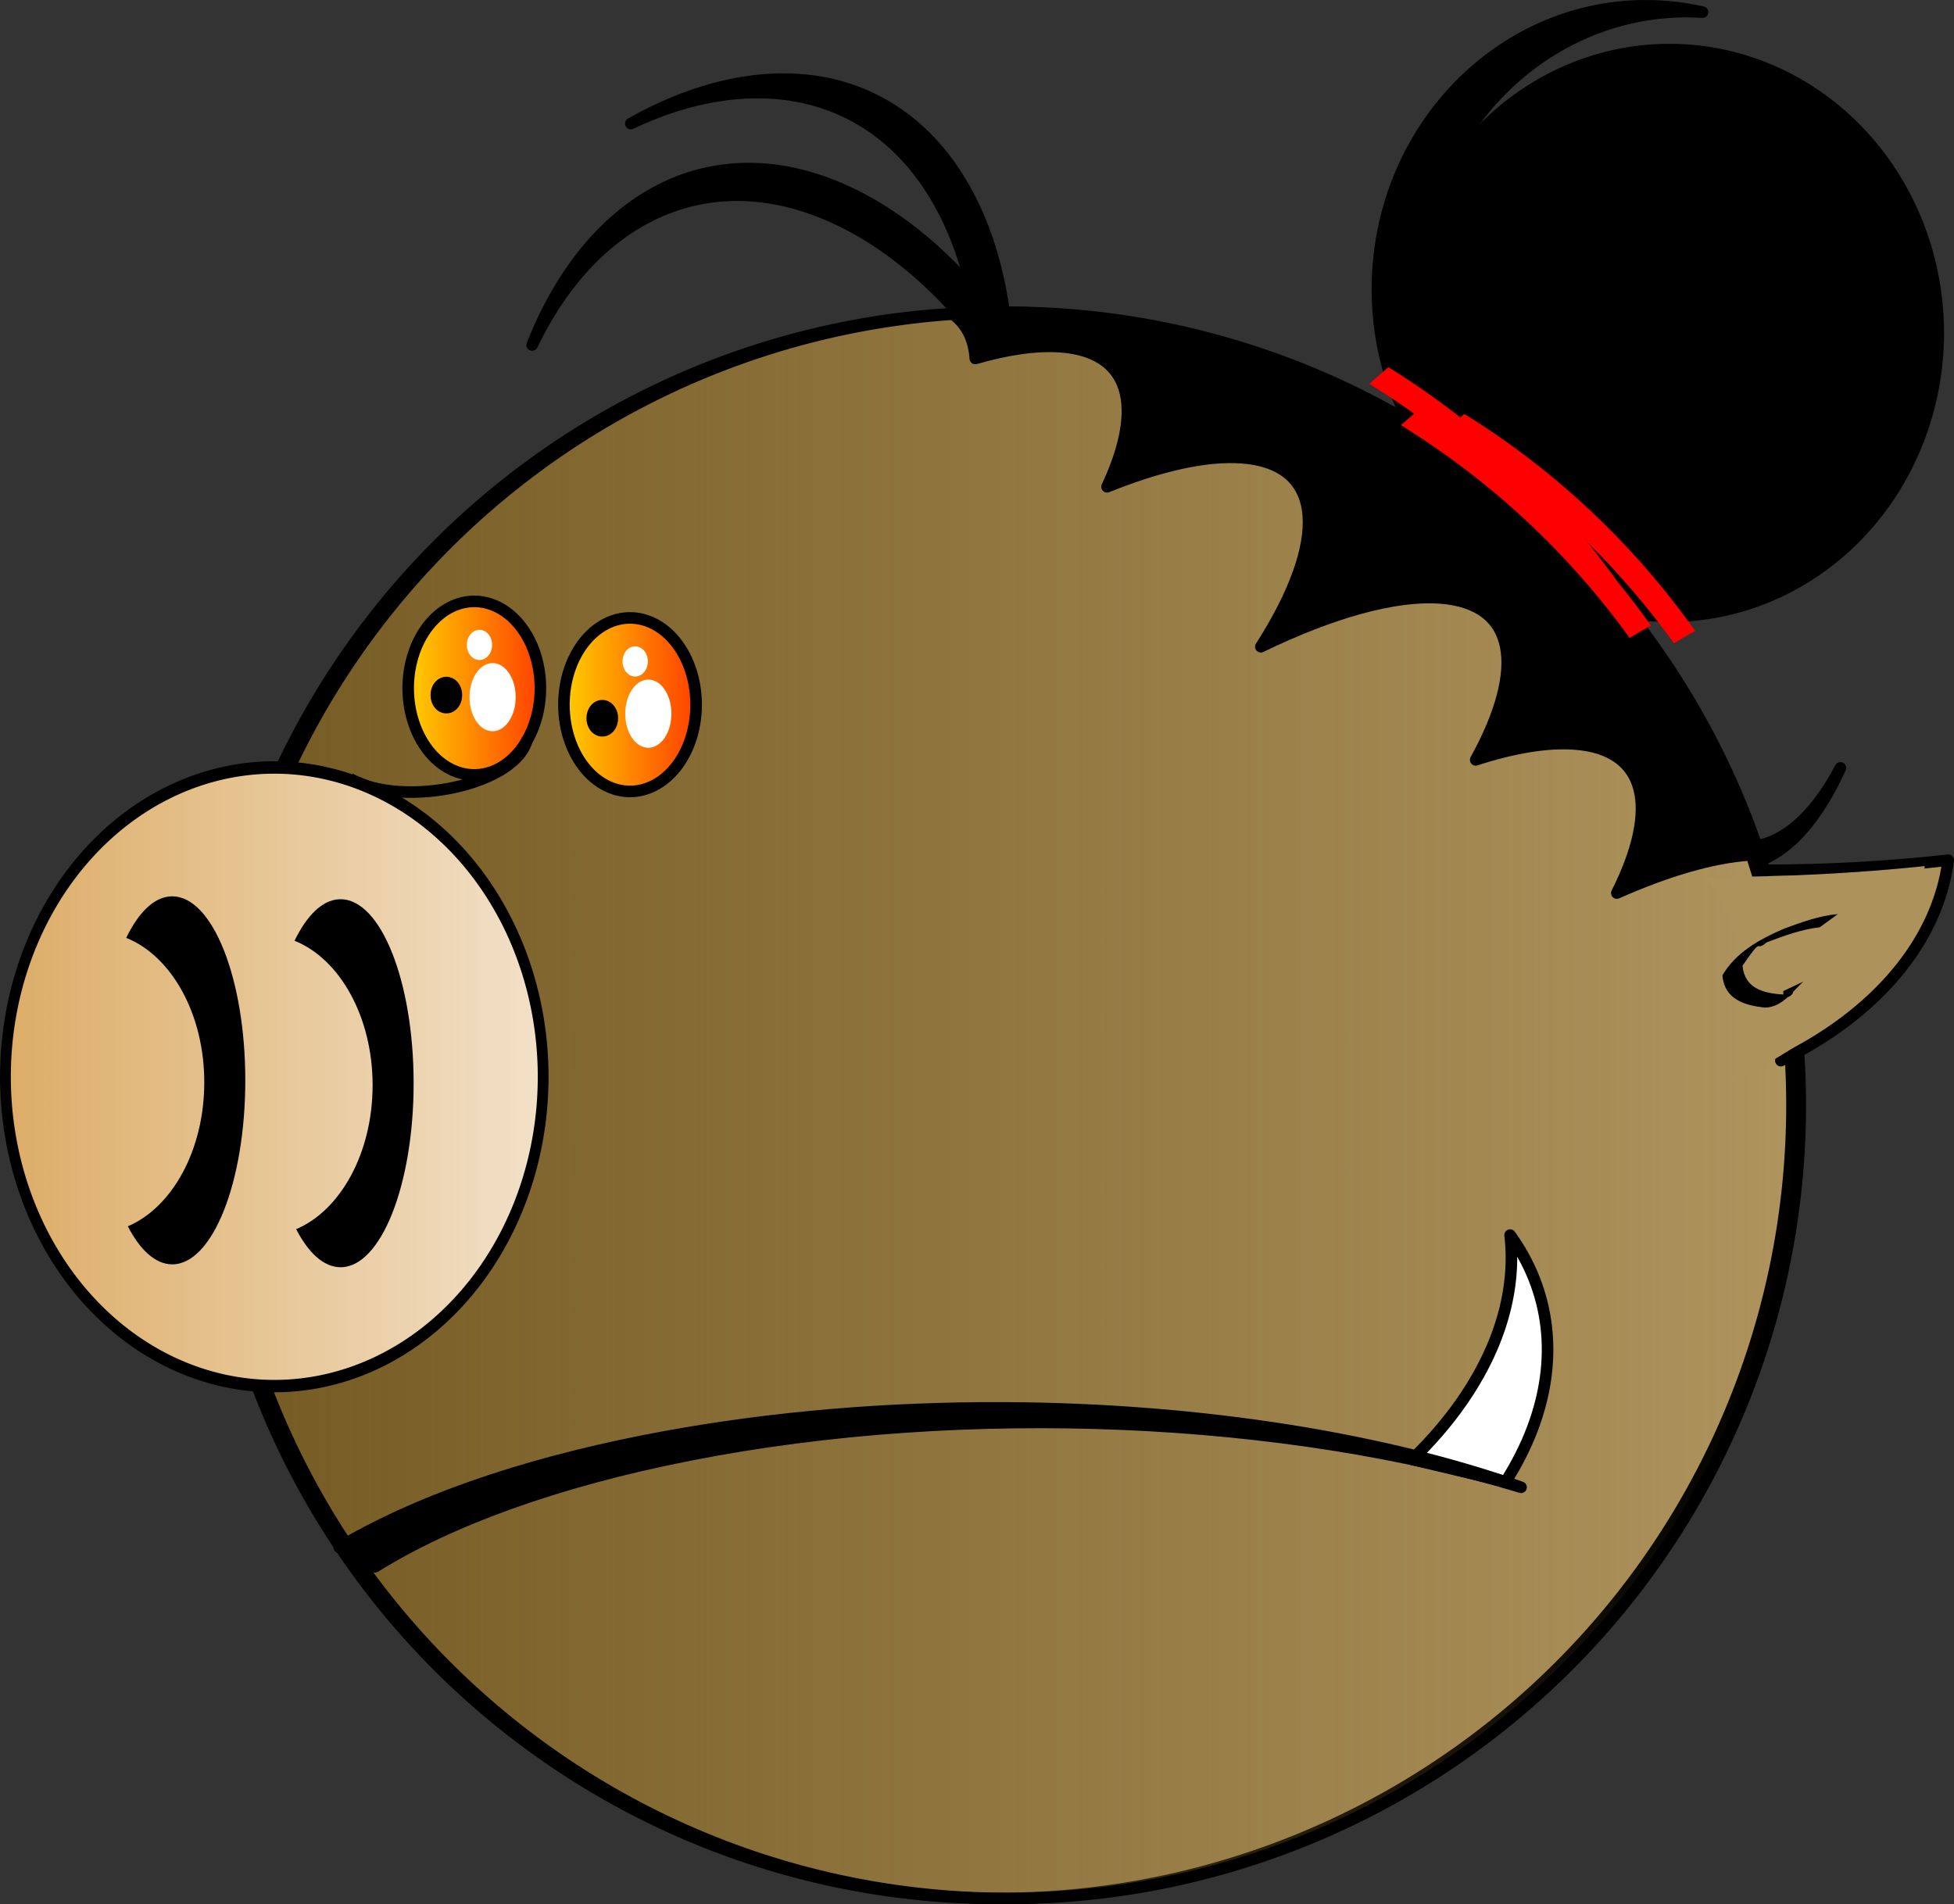 <?xml version="1.0" encoding="UTF-8" standalone="no"?>
<!-- Created with Inkscape (http://www.inkscape.org/) -->
<svg
   xmlns:dc="http://purl.org/dc/elements/1.1/"
   xmlns:cc="http://web.resource.org/cc/"
   xmlns:rdf="http://www.w3.org/1999/02/22-rdf-syntax-ns#"
   xmlns:svg="http://www.w3.org/2000/svg"
   xmlns="http://www.w3.org/2000/svg"
   xmlns:xlink="http://www.w3.org/1999/xlink"
   xmlns:sodipodi="http://sodipodi.sourceforge.net/DTD/sodipodi-0.dtd"
   xmlns:inkscape="http://www.inkscape.org/namespaces/inkscape"
   width="337.892"
   height="329.283"
   id="svg4177"
   sodipodi:version="0.32"
   inkscape:version="0.45"
   sodipodi:modified="true"
   version="1.0">
  <rect width="100%" height="100%" fill="#333333" stroke="none"/>
  <defs
     id="defs4179">
    <linearGradient
       inkscape:collect="always"
       xlink:href="#linearGradient2235"
       id="linearGradient3426"
       gradientUnits="userSpaceOnUse"
       x1="467.571"
       y1="250.219"
       x2="492.429"
       y2="250.219" />
    <linearGradient
       inkscape:collect="always"
       id="linearGradient2235">
      <stop
         style="stop-color:#ffd400;stop-opacity:1;"
         offset="0"
         id="stop2237" />
      <stop
         style="stop-color:#ffd400;stop-opacity:0;"
         offset="1"
         id="stop2239" />
    </linearGradient>
    <linearGradient
       inkscape:collect="always"
       xlink:href="#linearGradient2235"
       id="linearGradient3424"
       gradientUnits="userSpaceOnUse"
       x1="467.571"
       y1="250.219"
       x2="492.429"
       y2="250.219" />
    <linearGradient
       inkscape:collect="always"
       id="linearGradient2200">
      <stop
         style="stop-color:#dcac66;stop-opacity:1;"
         offset="0"
         id="stop2202" />
      <stop
         style="stop-color:#dcac66;stop-opacity:0;"
         offset="1"
         id="stop2204" />
    </linearGradient>
    <linearGradient
       inkscape:collect="always"
       xlink:href="#linearGradient2200"
       id="linearGradient3422"
       gradientUnits="userSpaceOnUse"
       x1="294.395"
       y1="326.648"
       x2="574.176"
       y2="326.648" />
    <linearGradient
       id="linearGradient2223">
      <stop
         style="stop-color:#745a22;stop-opacity:1;"
         offset="0"
         id="stop2225" />
      <stop
         style="stop-color:#745a22;stop-opacity:0;"
         offset="1"
         id="stop2227" />
    </linearGradient>
    <linearGradient
       inkscape:collect="always"
       xlink:href="#linearGradient2223"
       id="linearGradient3420"
       gradientUnits="userSpaceOnUse"
       x1="296.143"
       y1="326.648"
       x2="572.429"
       y2="326.648" />
  </defs>
  <sodipodi:namedview
     id="base"
     pagecolor="#ffffff"
     bordercolor="#666666"
     borderopacity="1.0"
     inkscape:pageopacity="0.0"
     inkscape:pageshadow="2"
     inkscape:zoom="0.35"
     inkscape:cx="375"
     inkscape:cy="520"
     inkscape:document-units="px"
     inkscape:current-layer="layer1"
     inkscape:window-width="786"
     inkscape:window-height="597"
     inkscape:window-x="183"
     inkscape:window-y="114" />
  <g
     inkscape:label="Calque 1"
     inkscape:groupmode="layer"
     id="layer1"
     transform="translate(-28.197,-30.578)">
    <g
       id="g3021"
       transform="translate(-27.234,3.363)">
      <g
         inkscape:export-filename="/home/mzi/Desktop/Tchili.png"
         inkscape:export-ydpi="51.788311"
         inkscape:export-xdpi="51.788311"
         transform="translate(-302.51,364.984)"
         id="g3386">
        <path
           style="fill:#000000;fill-opacity:1;fill-rule:evenodd;stroke:#000000;stroke-width:2;stroke-linecap:round;stroke-linejoin:round;stroke-miterlimit:4;stroke-dasharray:none;stroke-dashoffset:0;stroke-opacity:1"
           d="M 658.15,-188.294 C 658.072,-188.296 657.992,-188.305 657.913,-188.309 C 654.094,-188.491 650.236,-190.719 646.591,-195.192 C 642.263,-200.503 638.775,-208.336 636.277,-217.611 C 636.66,-219.015 637.062,-220.38 637.486,-221.705 C 640.002,-211.966 643.593,-203.749 648.085,-198.236 C 657.504,-186.677 668.372,-190.172 676.196,-204.984 C 671.231,-194.074 664.762,-188.124 658.15,-188.294 z "
           id="path1355" />
        <path
           style="fill:#000000;fill-opacity:1;fill-rule:evenodd;stroke:#000000;stroke-width:2;stroke-linecap:round;stroke-linejoin:round;stroke-miterlimit:4;stroke-dasharray:none;stroke-dashoffset:0;stroke-opacity:1"
           d="M 480.249,-307.868 C 480.403,-307.901 480.563,-307.927 480.717,-307.958 C 488.252,-309.491 496.482,-308.417 504.976,-304.365 C 515.061,-299.553 524.264,-291.119 531.967,-280.376 C 531.643,-278.397 531.269,-276.46 530.84,-274.565 C 522.962,-285.895 513.439,-294.775 502.972,-299.769 C 481.024,-310.24 460.799,-300.731 449.963,-278.111 C 456.383,-294.403 467.248,-305.027 480.249,-307.868 z "
           id="path1357" />
        <path
           style="fill:#000000;fill-opacity:1;fill-rule:evenodd;stroke:#000000;stroke-width:2;stroke-linecap:round;stroke-linejoin:round;stroke-miterlimit:4;stroke-dasharray:none;stroke-dashoffset:0;stroke-opacity:1"
           d="M 509.291,-320.447 C 509.432,-320.376 509.572,-320.295 509.712,-320.222 C 516.531,-316.669 522.249,-310.652 526.296,-302.156 C 531.101,-292.068 532.94,-279.72 532.159,-266.524 C 530.662,-265.191 529.152,-263.922 527.625,-262.72 C 528.639,-276.482 526.832,-289.377 521.845,-299.847 C 511.387,-321.802 489.687,-327.15 467.026,-316.399 C 482.272,-325.014 497.403,-326.426 509.291,-320.447 z "
           id="path1360" />
        <path
           style="fill:#000000;fill-opacity:1;fill-rule:evenodd;stroke:#000000;stroke-width:2;stroke-linecap:round;stroke-linejoin:round;stroke-miterlimit:4;stroke-dasharray:none;stroke-dashoffset:0;stroke-opacity:1"
           d="M 641.411,-336.764 C 616.315,-336.093 596.13,-314.385 596.13,-287.764 C 596.13,-261.73 615.432,-240.445 639.755,-238.889 C 618.869,-243.687 603.192,-263.312 603.192,-286.764 C 603.192,-313.808 624.011,-335.764 649.661,-335.764 C 650.563,-335.764 651.46,-335.724 652.349,-335.67 C 649.207,-336.378 645.939,-336.764 642.599,-336.764 C 642.198,-336.764 641.809,-336.775 641.411,-336.764 z "
           id="path1364" />
        <path
           sodipodi:type="arc"
           style="fill:#af945e;fill-opacity:1;fill-rule:evenodd;stroke:#000000;stroke-width:2;stroke-linecap:round;stroke-linejoin:round;stroke-miterlimit:4;stroke-dasharray:none;stroke-dashoffset:0;stroke-opacity:1"
           id="path1366"
           sodipodi:cx="434.28571"
           sodipodi:cy="326.64789"
           sodipodi:rx="137.14285"
           sodipodi:ry="137.14285"
           d="M 571.429 326.648 A 137.143 137.143 0 1 1  297.143,326.648 A 137.143 137.143 0 1 1  571.429 326.648 z"
           transform="translate(96.387,-473.277)" />
        <path
           sodipodi:type="arc"
           style="fill:url(#linearGradient3420);fill-opacity:1;fill-rule:evenodd;stroke:#000000;stroke-width:2;stroke-linecap:round;stroke-linejoin:round;stroke-miterlimit:4;stroke-dasharray:none;stroke-dashoffset:0;stroke-opacity:1"
           id="path1368"
           sodipodi:cx="434.28571"
           sodipodi:cy="326.64789"
           sodipodi:rx="137.14285"
           sodipodi:ry="137.14285"
           d="M 571.429 326.648 A 137.143 137.143 0 1 1  297.143,326.648 A 137.143 137.143 0 1 1  571.429 326.648 z"
           transform="translate(97.816,-473.277)" />
        <path
           sodipodi:type="arc"
           style="fill:#f2e1c9;fill-opacity:1;fill-rule:evenodd;stroke:none;stroke-width:5.496;stroke-linecap:round;stroke-linejoin:round;stroke-miterlimit:4;stroke-dasharray:none;stroke-dashoffset:0;stroke-opacity:1"
           id="path1370"
           sodipodi:cx="434.28571"
           sodipodi:cy="326.64789"
           sodipodi:rx="137.14285"
           sodipodi:ry="137.14285"
           d="M 571.429 326.648 A 137.143 137.143 0 1 1  297.143,326.648 A 137.143 137.143 0 1 1  571.429 326.648 z"
           transform="matrix(0.339,0,0,0.39,258.151,-278.961)" />
        <path
           sodipodi:type="arc"
           style="fill:url(#linearGradient3422);fill-opacity:1;fill-rule:evenodd;stroke:#000000;stroke-width:5.496;stroke-linecap:round;stroke-linejoin:round;stroke-miterlimit:4;stroke-dasharray:none;stroke-dashoffset:0;stroke-opacity:1"
           id="path1372"
           sodipodi:cx="434.28571"
           sodipodi:cy="326.64789"
           sodipodi:rx="137.14285"
           sodipodi:ry="137.14285"
           d="M 571.429 326.648 A 137.143 137.143 0 1 1  297.143,326.648 A 137.143 137.143 0 1 1  571.429 326.648 z"
           transform="matrix(0.339,0,0,0.39,258.151,-278.961)" />
        <g
           id="g1374"
           transform="translate(-94.327,-486.134)">
          <path
             transform="translate(81.214,20)"
             d="M 491.429 250.219 A 11.429 15 0 1 1  468.571,250.219 A 11.429 15 0 1 1  491.429 250.219 z"
             sodipodi:ry="15"
             sodipodi:rx="11.428572"
             sodipodi:cy="250.21933"
             sodipodi:cx="480"
             id="path1376"
             style="opacity:1;fill:#ff3a00;fill-opacity:1;fill-rule:evenodd;stroke:none;stroke-width:2;stroke-linecap:round;stroke-linejoin:round;stroke-miterlimit:4;stroke-dasharray:none;stroke-dashoffset:0;stroke-opacity:1"
             sodipodi:type="arc" />
          <path
             transform="translate(81.214,20)"
             d="M 491.429 250.219 A 11.429 15 0 1 1  468.571,250.219 A 11.429 15 0 1 1  491.429 250.219 z"
             sodipodi:ry="15"
             sodipodi:rx="11.428572"
             sodipodi:cy="250.21933"
             sodipodi:cx="480"
             id="path1378"
             style="opacity:1;fill:url(#linearGradient3424);fill-opacity:1;fill-rule:evenodd;stroke:#000000;stroke-width:2;stroke-linecap:round;stroke-linejoin:round;stroke-miterlimit:4;stroke-dasharray:none;stroke-dashoffset:0;stroke-opacity:1"
             sodipodi:type="arc" />
          <path
             transform="matrix(0.643,0,0,1.073,148.725,-72.586)"
             d="M 651.429 320.934 A 5 4.286 0 1 1  641.429,320.934 A 5 4.286 0 1 1  651.429 320.934 z"
             sodipodi:ry="4.2857141"
             sodipodi:rx="5"
             sodipodi:cy="320.93362"
             sodipodi:cx="646.42859"
             id="path1380"
             style="opacity:1;fill:#ffffff;fill-opacity:1;fill-rule:evenodd;stroke:#ffffff;stroke-width:2.409;stroke-linecap:round;stroke-linejoin:round;stroke-miterlimit:4;stroke-dasharray:none;stroke-dashoffset:0;stroke-opacity:1"
             sodipodi:type="arc" />
          <path
             transform="matrix(0.262,0,0,0.342,392.744,152.98)"
             d="M 651.429 320.934 A 5 4.286 0 1 1  641.429,320.934 A 5 4.286 0 1 1  651.429 320.934 z"
             sodipodi:ry="4.2857141"
             sodipodi:rx="5"
             sodipodi:cy="320.93362"
             sodipodi:cx="646.42859"
             id="path1382"
             style="opacity:1;fill:#ffffff;fill-opacity:1;fill-rule:evenodd;stroke:#ffffff;stroke-width:6.688;stroke-linecap:round;stroke-linejoin:round;stroke-miterlimit:4;stroke-dasharray:none;stroke-dashoffset:0;stroke-opacity:1"
             sodipodi:type="arc" />
        </g>
        <g
           id="g1384"
           transform="translate(-121.256,-488.991)">
          <path
             transform="translate(81.214,20)"
             d="M 491.429 250.219 A 11.429 15 0 1 1  468.571,250.219 A 11.429 15 0 1 1  491.429 250.219 z"
             sodipodi:ry="15"
             sodipodi:rx="11.428572"
             sodipodi:cy="250.21933"
             sodipodi:cx="480"
             id="path1386"
             style="opacity:1;fill:#ff3a00;fill-opacity:1;fill-rule:evenodd;stroke:none;stroke-width:2;stroke-linecap:round;stroke-linejoin:round;stroke-miterlimit:4;stroke-dasharray:none;stroke-dashoffset:0;stroke-opacity:1"
             sodipodi:type="arc" />
          <path
             transform="translate(81.214,20)"
             d="M 491.429 250.219 A 11.429 15 0 1 1  468.571,250.219 A 11.429 15 0 1 1  491.429 250.219 z"
             sodipodi:ry="15"
             sodipodi:rx="11.428572"
             sodipodi:cy="250.21933"
             sodipodi:cx="480"
             id="path1388"
             style="opacity:1;fill:url(#linearGradient3426);fill-opacity:1;fill-rule:evenodd;stroke:#000000;stroke-width:2;stroke-linecap:round;stroke-linejoin:round;stroke-miterlimit:4;stroke-dasharray:none;stroke-dashoffset:0;stroke-opacity:1"
             sodipodi:type="arc" />
          <path
             transform="matrix(0.643,0,0,1.073,148.725,-72.586)"
             d="M 651.429 320.934 A 5 4.286 0 1 1  641.429,320.934 A 5 4.286 0 1 1  651.429 320.934 z"
             sodipodi:ry="4.2857141"
             sodipodi:rx="5"
             sodipodi:cy="320.93362"
             sodipodi:cx="646.42859"
             id="path1390"
             style="opacity:1;fill:#ffffff;fill-opacity:1;fill-rule:evenodd;stroke:#ffffff;stroke-width:2.409;stroke-linecap:round;stroke-linejoin:round;stroke-miterlimit:4;stroke-dasharray:none;stroke-dashoffset:0;stroke-opacity:1"
             sodipodi:type="arc" />
          <path
             transform="matrix(0.262,0,0,0.342,392.744,152.98)"
             d="M 651.429 320.934 A 5 4.286 0 1 1  641.429,320.934 A 5 4.286 0 1 1  651.429 320.934 z"
             sodipodi:ry="4.2857141"
             sodipodi:rx="5"
             sodipodi:cy="320.93362"
             sodipodi:cx="646.42859"
             id="path1392"
             style="opacity:1;fill:#ffffff;fill-opacity:1;fill-rule:evenodd;stroke:#ffffff;stroke-width:6.688;stroke-linecap:round;stroke-linejoin:round;stroke-miterlimit:4;stroke-dasharray:none;stroke-dashoffset:0;stroke-opacity:1"
             sodipodi:type="arc" />
        </g>
        <path
           style="fill:#ffffff;fill-opacity:1;fill-rule:evenodd;stroke:#000000;stroke-width:2;stroke-linecap:round;stroke-linejoin:round;stroke-miterlimit:4;stroke-dasharray:none;stroke-dashoffset:0;stroke-opacity:1"
           d="M 619.072,-124.199 C 620.141,-115.126 617.517,-105.211 610.743,-95.446 C 608.282,-91.898 605.384,-88.545 602.142,-85.414 C 608.177,-83.977 613.539,-82.696 618.304,-81.557 C 626.054,-93.753 627.398,-106.095 623.243,-116.622 C 622.196,-119.273 620.801,-121.809 619.072,-124.199 z "
           id="path1394"
           sodipodi:nodetypes="csccsc" />
        <path
           style="fill:#ad925c;fill-opacity:1;fill-rule:evenodd;stroke:#000000;stroke-width:2;stroke-linecap:round;stroke-linejoin:round;stroke-miterlimit:4;stroke-dasharray:none;stroke-dashoffset:0;stroke-opacity:1"
           d="M 694.832,-189.019 C 684.654,-187.877 673.913,-187.269 662.801,-187.269 C 662.582,-187.269 662.364,-187.268 662.145,-187.269 C 665.864,-180.753 667.864,-173.779 667.864,-166.55 C 667.864,-162.379 667.176,-158.32 665.895,-154.362 C 681.98,-162.173 692.984,-174.673 694.832,-189.019 z "
           id="path1396" />
        <path
           style="fill:#000000;fill-opacity:1;fill-rule:evenodd;stroke:#000000;stroke-width:2;stroke-linecap:round;stroke-linejoin:round;stroke-miterlimit:4;stroke-dasharray:none;stroke-dashoffset:0;stroke-opacity:1"
           d="M 527.185,-283.498 C 525.75,-283.463 524.328,-283.388 522.904,-283.311 C 525.179,-281.563 526.375,-278.999 526.592,-275.779 C 532.151,-277.386 537.164,-278.115 541.342,-277.811 C 553.552,-276.92 555.839,-267.407 549.373,-253.592 C 558.373,-257.215 566.426,-259.077 572.654,-258.623 C 587.225,-257.56 587.679,-244.211 575.967,-225.936 C 588.046,-231.785 599.035,-234.954 606.998,-234.373 C 620.295,-233.403 621.855,-222.213 613.123,-206.373 C 619.627,-208.48 625.456,-209.47 630.217,-209.123 C 642.876,-208.2 644.899,-197.985 637.529,-183.342 C 646.142,-187.168 654.054,-189.505 660.529,-189.936 C 642.302,-244.29 590.933,-283.498 530.467,-283.498 C 529.875,-283.498 529.275,-283.506 528.685,-283.498 C 528.393,-283.494 528.103,-283.504 527.81,-283.498 C 527.605,-283.494 527.391,-283.503 527.185,-283.498 z "
           id="path1399" />
        <path
           sodipodi:type="arc"
           style="fill:#000000;fill-opacity:1;fill-rule:evenodd;stroke:#000000;stroke-width:2;stroke-linecap:round;stroke-linejoin:round;stroke-miterlimit:4;stroke-dasharray:none;stroke-dashoffset:0;stroke-opacity:1"
           id="path1402"
           sodipodi:cx="465.68033"
           sodipodi:cy="340.70972"
           sodipodi:rx="46.467018"
           sodipodi:ry="48.992397"
           d="M 512.147 340.71 A 46.467 48.992 0 1 1  419.213,340.71 A 46.467 48.992 0 1 1  512.147 340.71 z"
           transform="translate(180.96,-620.91)" />
        <path
           style="fill:#ff0000;fill-opacity:1;fill-rule:evenodd;stroke:none;stroke-width:2;stroke-linecap:round;stroke-linejoin:round;stroke-miterlimit:4;stroke-dasharray:none;stroke-dashoffset:0;stroke-opacity:1"
           d="M 603.494,-267.116 L 600.182,-264.241 C 615.676,-254.706 629.13,-242.176 639.744,-227.46 C 640.956,-228.212 642.189,-228.936 643.432,-229.585 C 632.783,-244.608 619.19,-257.407 603.494,-267.116 z "
           id="path1404" />
        <path
           style="fill:#ff0000;fill-opacity:1;fill-rule:evenodd;stroke:none;stroke-width:2;stroke-linecap:round;stroke-linejoin:round;stroke-miterlimit:4;stroke-dasharray:none;stroke-dashoffset:0;stroke-opacity:1"
           d="M 598.023,-274.269 L 594.711,-271.394 C 610.205,-261.86 623.659,-249.329 634.273,-234.613 C 635.485,-235.365 636.718,-236.089 637.961,-236.738 C 627.312,-251.761 613.719,-264.56 598.023,-274.269 z "
           id="path1406" />
        <path
           style="fill:#ff0000;fill-opacity:1;fill-rule:evenodd;stroke:none;stroke-width:2;stroke-linecap:round;stroke-linejoin:round;stroke-miterlimit:4;stroke-dasharray:none;stroke-dashoffset:0;stroke-opacity:1"
           d="M 611.155,-266.188 L 607.843,-263.313 C 623.337,-253.778 636.791,-241.248 647.405,-226.532 C 648.617,-227.284 649.85,-228.008 651.093,-228.657 C 640.444,-243.68 626.851,-256.479 611.155,-266.188 z "
           id="path1408" />
        <path
           style="fill:#000000;fill-opacity:1;fill-rule:evenodd;stroke:#000000;stroke-width:2;stroke-linecap:round;stroke-linejoin:round;stroke-miterlimit:4;stroke-dasharray:none;stroke-dashoffset:0;stroke-opacity:1"
           d="M 528.576,-94.318 C 528.175,-94.316 527.765,-94.309 527.364,-94.306 C 507.811,-94.156 488.06,-92.323 469.397,-88.643 C 447.24,-84.274 429.384,-77.831 416.593,-70.201 C 418.552,-69.046 420.61,-67.923 422.782,-66.833 C 435.662,-74.845 454.051,-81.605 477.047,-86.139 C 525.27,-95.648 580.911,-92.773 620.968,-80.588 C 595.545,-89.563 562.428,-94.458 528.576,-94.318 z "
           id="path1410" />
        <path
           sodipodi:type="arc"
           style="fill:#000000;fill-opacity:1;fill-rule:evenodd;stroke:#000000;stroke-width:2.567;stroke-linecap:round;stroke-linejoin:round;stroke-miterlimit:4;stroke-dasharray:none;stroke-dashoffset:0;stroke-opacity:1"
           id="path1418"
           sodipodi:cx="-183.84776"
           sodipodi:cy="24.477905"
           sodipodi:rx="2.0203052"
           sodipodi:ry="3.0304577"
           d="M -181.827 24.478 A 2.02 3.03 0 1 1  -185.868,24.478 A 2.02 3.03 0 1 1  -181.827 24.478 z"
           transform="matrix(0.827,0,0,0.734,587.17,-235.539)" />
        <path
           sodipodi:type="arc"
           style="fill:#000000;fill-opacity:1;fill-rule:evenodd;stroke:#000000;stroke-width:2.567;stroke-linecap:round;stroke-linejoin:round;stroke-miterlimit:4;stroke-dasharray:none;stroke-dashoffset:0;stroke-opacity:1"
           id="path1420"
           sodipodi:cx="-183.84776"
           sodipodi:cy="24.477905"
           sodipodi:rx="2.0203052"
           sodipodi:ry="3.0304577"
           d="M -181.827 24.478 A 2.02 3.03 0 1 1  -185.868,24.478 A 2.02 3.03 0 1 1  -181.827 24.478 z"
           transform="matrix(0.827,0,0,0.734,614.134,-231.536)" />
        <path
           style="fill:#ad925c;fill-opacity:1;fill-rule:evenodd;stroke:none;stroke-width:2;stroke-linecap:round;stroke-linejoin:round;stroke-miterlimit:4;stroke-dasharray:none;stroke-dashoffset:0;stroke-opacity:1"
           d="M 690.783,-188.001 C 679.032,-186.776 666.632,-186.123 653.803,-186.123 C 653.55,-186.123 653.298,-186.123 653.045,-186.123 C 657.339,-179.133 659.648,-171.65 659.648,-163.895 C 659.648,-159.42 658.853,-155.065 657.375,-150.819 C 675.945,-159.199 688.649,-172.609 690.783,-188.001 z "
           id="path1422" />
        <path
           style="fill:#000000;fill-opacity:1;fill-rule:nonzero;stroke:none;stroke-width:1px;stroke-linecap:butt;stroke-linejoin:miter;stroke-opacity:1"
           id="path1424"
           d="M 672.618,-177.424 C 669.444,-177.055 666.391,-175.945 663.421,-174.804 C 661.261,-172.916 663.055,-176.282 659.262,-170.779 C 659.632,-166.899 662.775,-166.002 666.29,-165.801 C 670.112,-167.748 666.269,-163.431 666.295,-166.386 L 669.769,-168.015 C 668.02,-166.478 666.18,-163.601 663.199,-163.535 C 659.566,-163.882 656.114,-165.007 655.786,-169.115 C 658.118,-173.07 662.075,-175.293 666.426,-177.175 C 669.444,-178.286 672.535,-179.432 675.759,-179.706 L 672.618,-177.424 z " />
        <path
           style="fill:#000000;fill-opacity:1;fill-rule:evenodd;stroke:none;stroke-width:9.8;stroke-linecap:round;stroke-linejoin:round;stroke-miterlimit:4;stroke-dasharray:none;stroke-dashoffset:0;stroke-opacity:1"
           d="M 416.591,-182.27 C 413.659,-182.13 410.99,-179.453 408.873,-175.094 C 416.676,-171.971 422.373,-161.973 422.373,-150.115 C 422.373,-138.396 416.816,-128.466 409.154,-125.22 C 411.284,-121.088 413.947,-118.637 416.841,-118.637 C 423.811,-118.637 429.466,-132.889 429.466,-150.453 C 429.466,-168.018 423.811,-182.27 416.841,-182.27 C 416.76,-182.27 416.673,-182.274 416.591,-182.27 z "
           id="path1426" />
        <path
           style="fill:#000000;fill-opacity:1;fill-rule:evenodd;stroke:none;stroke-width:9.8;stroke-linecap:round;stroke-linejoin:round;stroke-miterlimit:4;stroke-dasharray:none;stroke-dashoffset:0;stroke-opacity:1"
           d="M 387.483,-182.77 C 384.551,-182.63 381.882,-179.953 379.765,-175.594 C 387.568,-172.472 393.265,-162.473 393.265,-150.615 C 393.265,-138.897 387.708,-128.966 380.046,-125.72 C 382.176,-121.588 384.839,-119.137 387.733,-119.137 C 394.703,-119.137 400.358,-133.389 400.358,-150.954 C 400.358,-168.518 394.703,-182.77 387.733,-182.77 C 387.652,-182.77 387.565,-182.774 387.483,-182.77 z "
           id="path1428" />
      </g>
      <path
         sodipodi:nodetypes="cc"
         id="path1849"
         d="M 115.952,161.876 C 125.242,167.109 144.972,162.87 146.625,154.905"
         style="fill:none;fill-opacity:0.75;fill-rule:evenodd;stroke:#000000;stroke-width:2;stroke-linecap:butt;stroke-linejoin:miter;stroke-miterlimit:4;stroke-dasharray:none;stroke-opacity:1" />
    </g>
  </g>
</svg>
